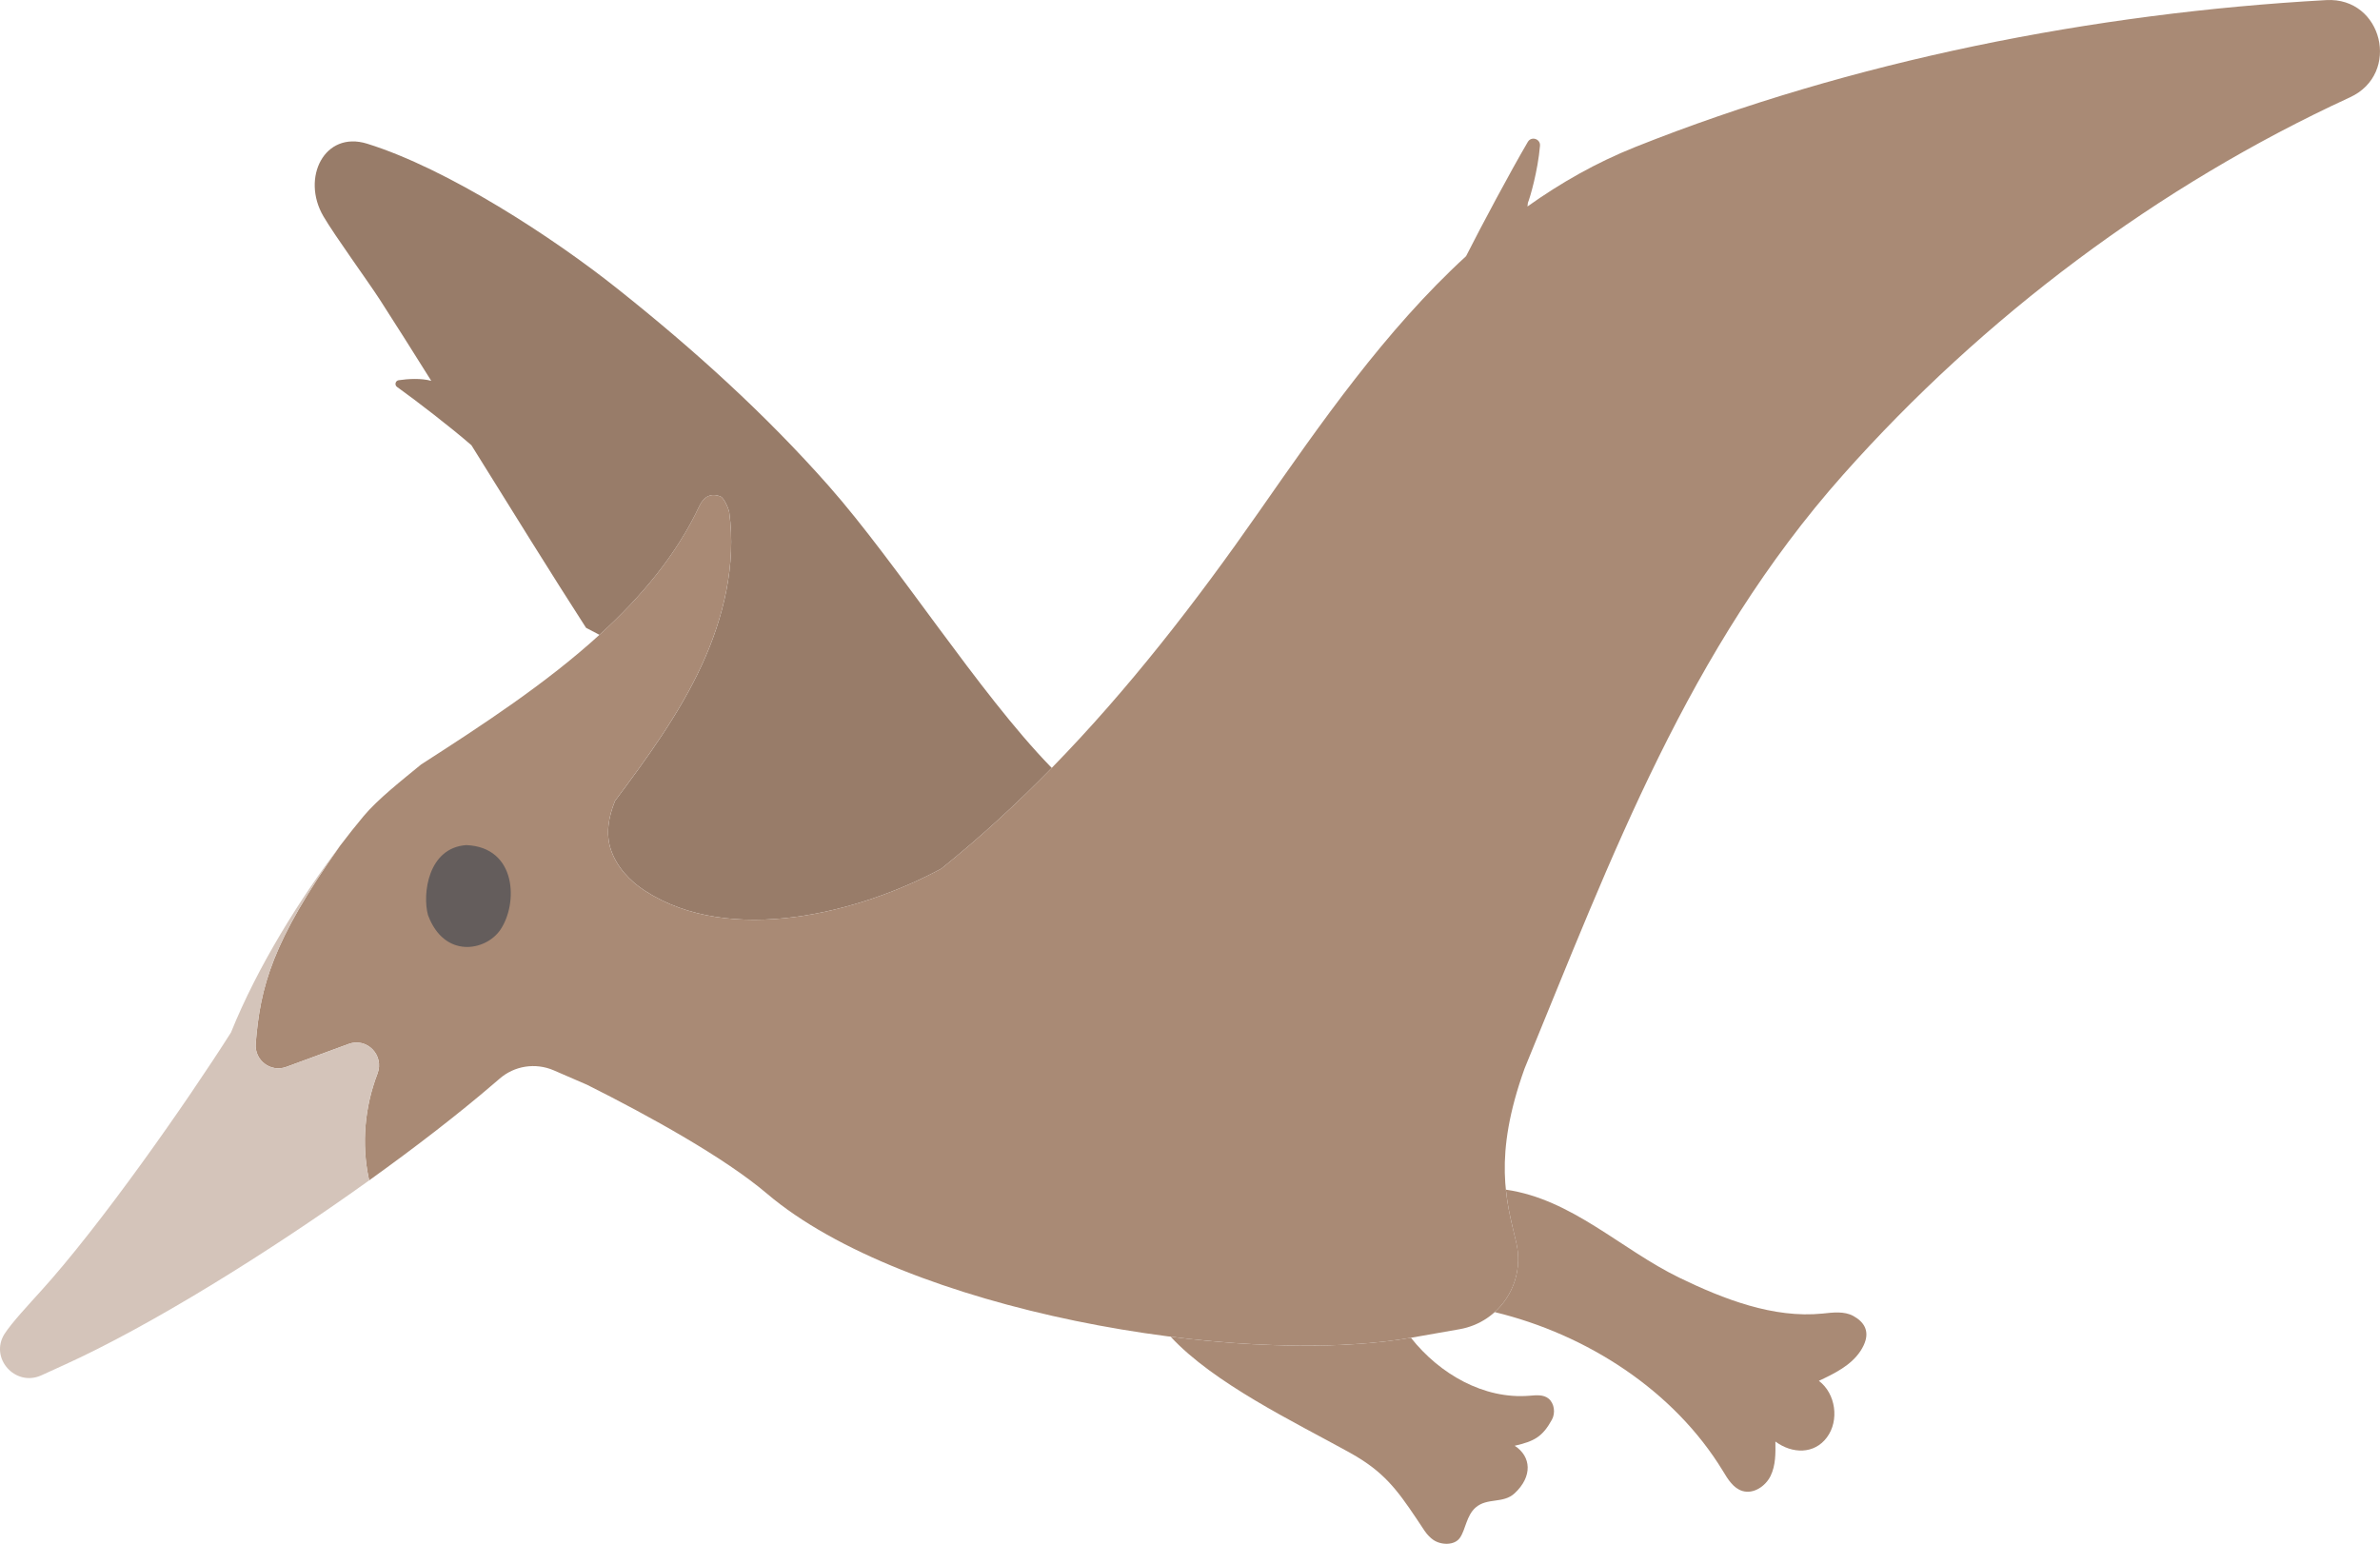 <?xml version="1.0" encoding="UTF-8"?><svg id="b" xmlns="http://www.w3.org/2000/svg" width="219.998" height="142.717" viewBox="0 0 219.998 142.717"><defs><style>.d{fill:#d4c4ba;}.e{fill:#a98a75;}.f{fill:#987c69;}.g{fill:#645d5c;}</style></defs><g id="c"><path class="f" d="M97.111,70.879c-6.63-6.83-14.18-18.79-20.5-25.95-5.9-6.68-12.51-12.65-19.49-18.2-5.98-4.77-15.73-11.13-23.2-13.45-3.93-1.21-6.1,3.16-4.03,6.71,1.11,1.89,4.06,5.92,5.25,7.76,1.437,2.23,3.041,4.771,4.723,7.457-.926-.253-2.131-.189-3.011-.057-.309.046-.404.444-.149.625,1.714,1.222,4.989,3.745,6.874,5.387,3.728,5.994,7.534,12.135,10.595,16.878l1.24.65c3.85-3.5,7.12-7.4,9.23-11.9.42-.9,1.09-1.24,1.96-.89.33.13.76,1.14.81,1.48.65,4.8-.52,9.74-2.56,14.15-2.08,4.5-5.03,8.53-8,12.51-.62,1.52-.86,3.04-.4,4.46.53,1.62,1.75,2.94,3.18,3.86,7.86,5.09,19.77,2.05,27.37-2.05,3.61-2.9,7-6.03,10.22-9.32l-.11-.11Z"/><path class="e" d="M215.031.009c-21.47,1.19-43.84,5.59-63.87,13.58-3.615,1.441-6.908,3.322-9.968,5.499l.041-.343c.204-.491.924-2.969,1.117-5.268.054-.641-.798-.915-1.124-.36-1.616,2.755-4.223,7.638-5.71,10.565-7.487,6.866-13.464,15.487-19.157,23.646-5.81,8.33-12.05,16.4-19.14,23.66-3.22,3.29-6.61,6.42-10.22,9.32-7.6,4.1-19.51,7.14-27.37,2.05-1.43-.92-2.65-2.24-3.18-3.86-.46-1.42-.22-2.94.4-4.46,2.97-3.98,5.92-8.01,8-12.51,2.04-4.41,3.21-9.35,2.56-14.15-.05-.34-.48-1.35-.81-1.48-.87-.35-1.54-.01-1.96.89-2.11,4.5-5.38,8.4-9.23,11.9-4.95,4.51-10.85,8.36-16.48,11.98-1.8,1.48-4.02,3.22-5.32,4.78-.705.844-1.438,1.767-2.181,2.746-6.284,8.879-7.371,13.014-7.792,18.288-.122,1.531,1.377,2.68,2.819,2.149l5.766-2.122c1.706-.628,3.321,1.051,2.67,2.748-1.176,3.066-1.488,6.468-.805,9.683l.056.166c4.308-3.089,8.283-6.164,11.477-8.908l.55-.47c1.38-1.21,3.33-1.51,5.02-.78,0,0,2.87,1.25,3.07,1.33,5.83,2.92,12.75,6.76,16.64,10.07,12.69,10.79,43.48,16.14,59.64,13.3l4.38-.77c3.75-.66,6.12-4.35,5.23-8.05-.01-.02-.01-.03-.01-.05-.9-3.74-2.14-7.87.79-16.01,8.08-19.65,15.12-38.75,29.44-54.88,12.95-14.58,29.12-26.73,46.85-34.89,4.74-2.18,3.02-9.28-2.19-8.99Z"/><path class="d" d="M34.892,99.258c.651-1.697-.964-3.376-2.67-2.748l-5.766,2.122c-1.442.531-2.941-.618-2.819-2.149.422-5.274,1.509-9.409,7.792-18.288-3.67,4.834-7.617,11.142-10.079,17.254h0c-4.1,6.46-12.08,17.87-17.65,23.99-.91,1.01-2.63,2.85-3.28,3.87-1.41,2.23.98,4.92,3.39,3.84l2.06-.94c7.953-3.596,18.903-10.384,28.273-17.102l-.056-.166c-.683-3.214-.371-6.617.805-9.683Z"/><path class="e" d="M126.001,135.032c-.39-.257-.813-.511-1.278-.768-5.104-2.823-12.52-6.379-16.517-10.696,8.287,1.051,16.236,1.13,22.215.101,2.651,3.361,6.76,5.711,10.966,5.359.608-.051,1.291-.123,1.76.267.538.446.643,1.336.306,1.948-.885,1.605-1.65,1.995-3.441,2.41,1.537.993,1.667,2.833,0,4.389-1.06.99-2.532.382-3.609,1.319-.861.75-.922,2.045-1.459,2.809-.504.717-1.753.679-2.469.174-.205-.144-.522-.42-.806-.848-2.055-3.106-3.186-4.829-5.669-6.464Z"/><path class="e" d="M172.441,123.918c.256-.914-.088-1.693-1.13-2.266-.85-.46-1.88-.32-2.84-.22-4.53.46-9.15-1.33-13.25-3.32-5.414-2.635-9.908-7.255-16.021-8.135.181,1.808.586,3.338.936,4.806.003.014.007.029.01.044.592,2.453-.252,4.905-1.981,6.47,8.505,2.055,16.565,7.235,21.105,14.705.45.75.95,1.57,1.79,1.83,1.02.31,2.14-.43,2.61-1.4s.46-2.09.44-3.17c1.57,1.16,3.6,1.18,4.76-.38,1.17-1.57.82-4.06-.74-5.23,1.44-.68,2.96-1.42,3.84-2.75.225-.342.383-.671.47-.984Z"/><path class="g" d="M39.561,84.591c-.523-1.901-.023-6.217,3.541-6.465,4.695.187,4.795,5.429,3.143,7.836-1.352,1.971-5.182,2.679-6.684-1.371Z"/></g></svg>